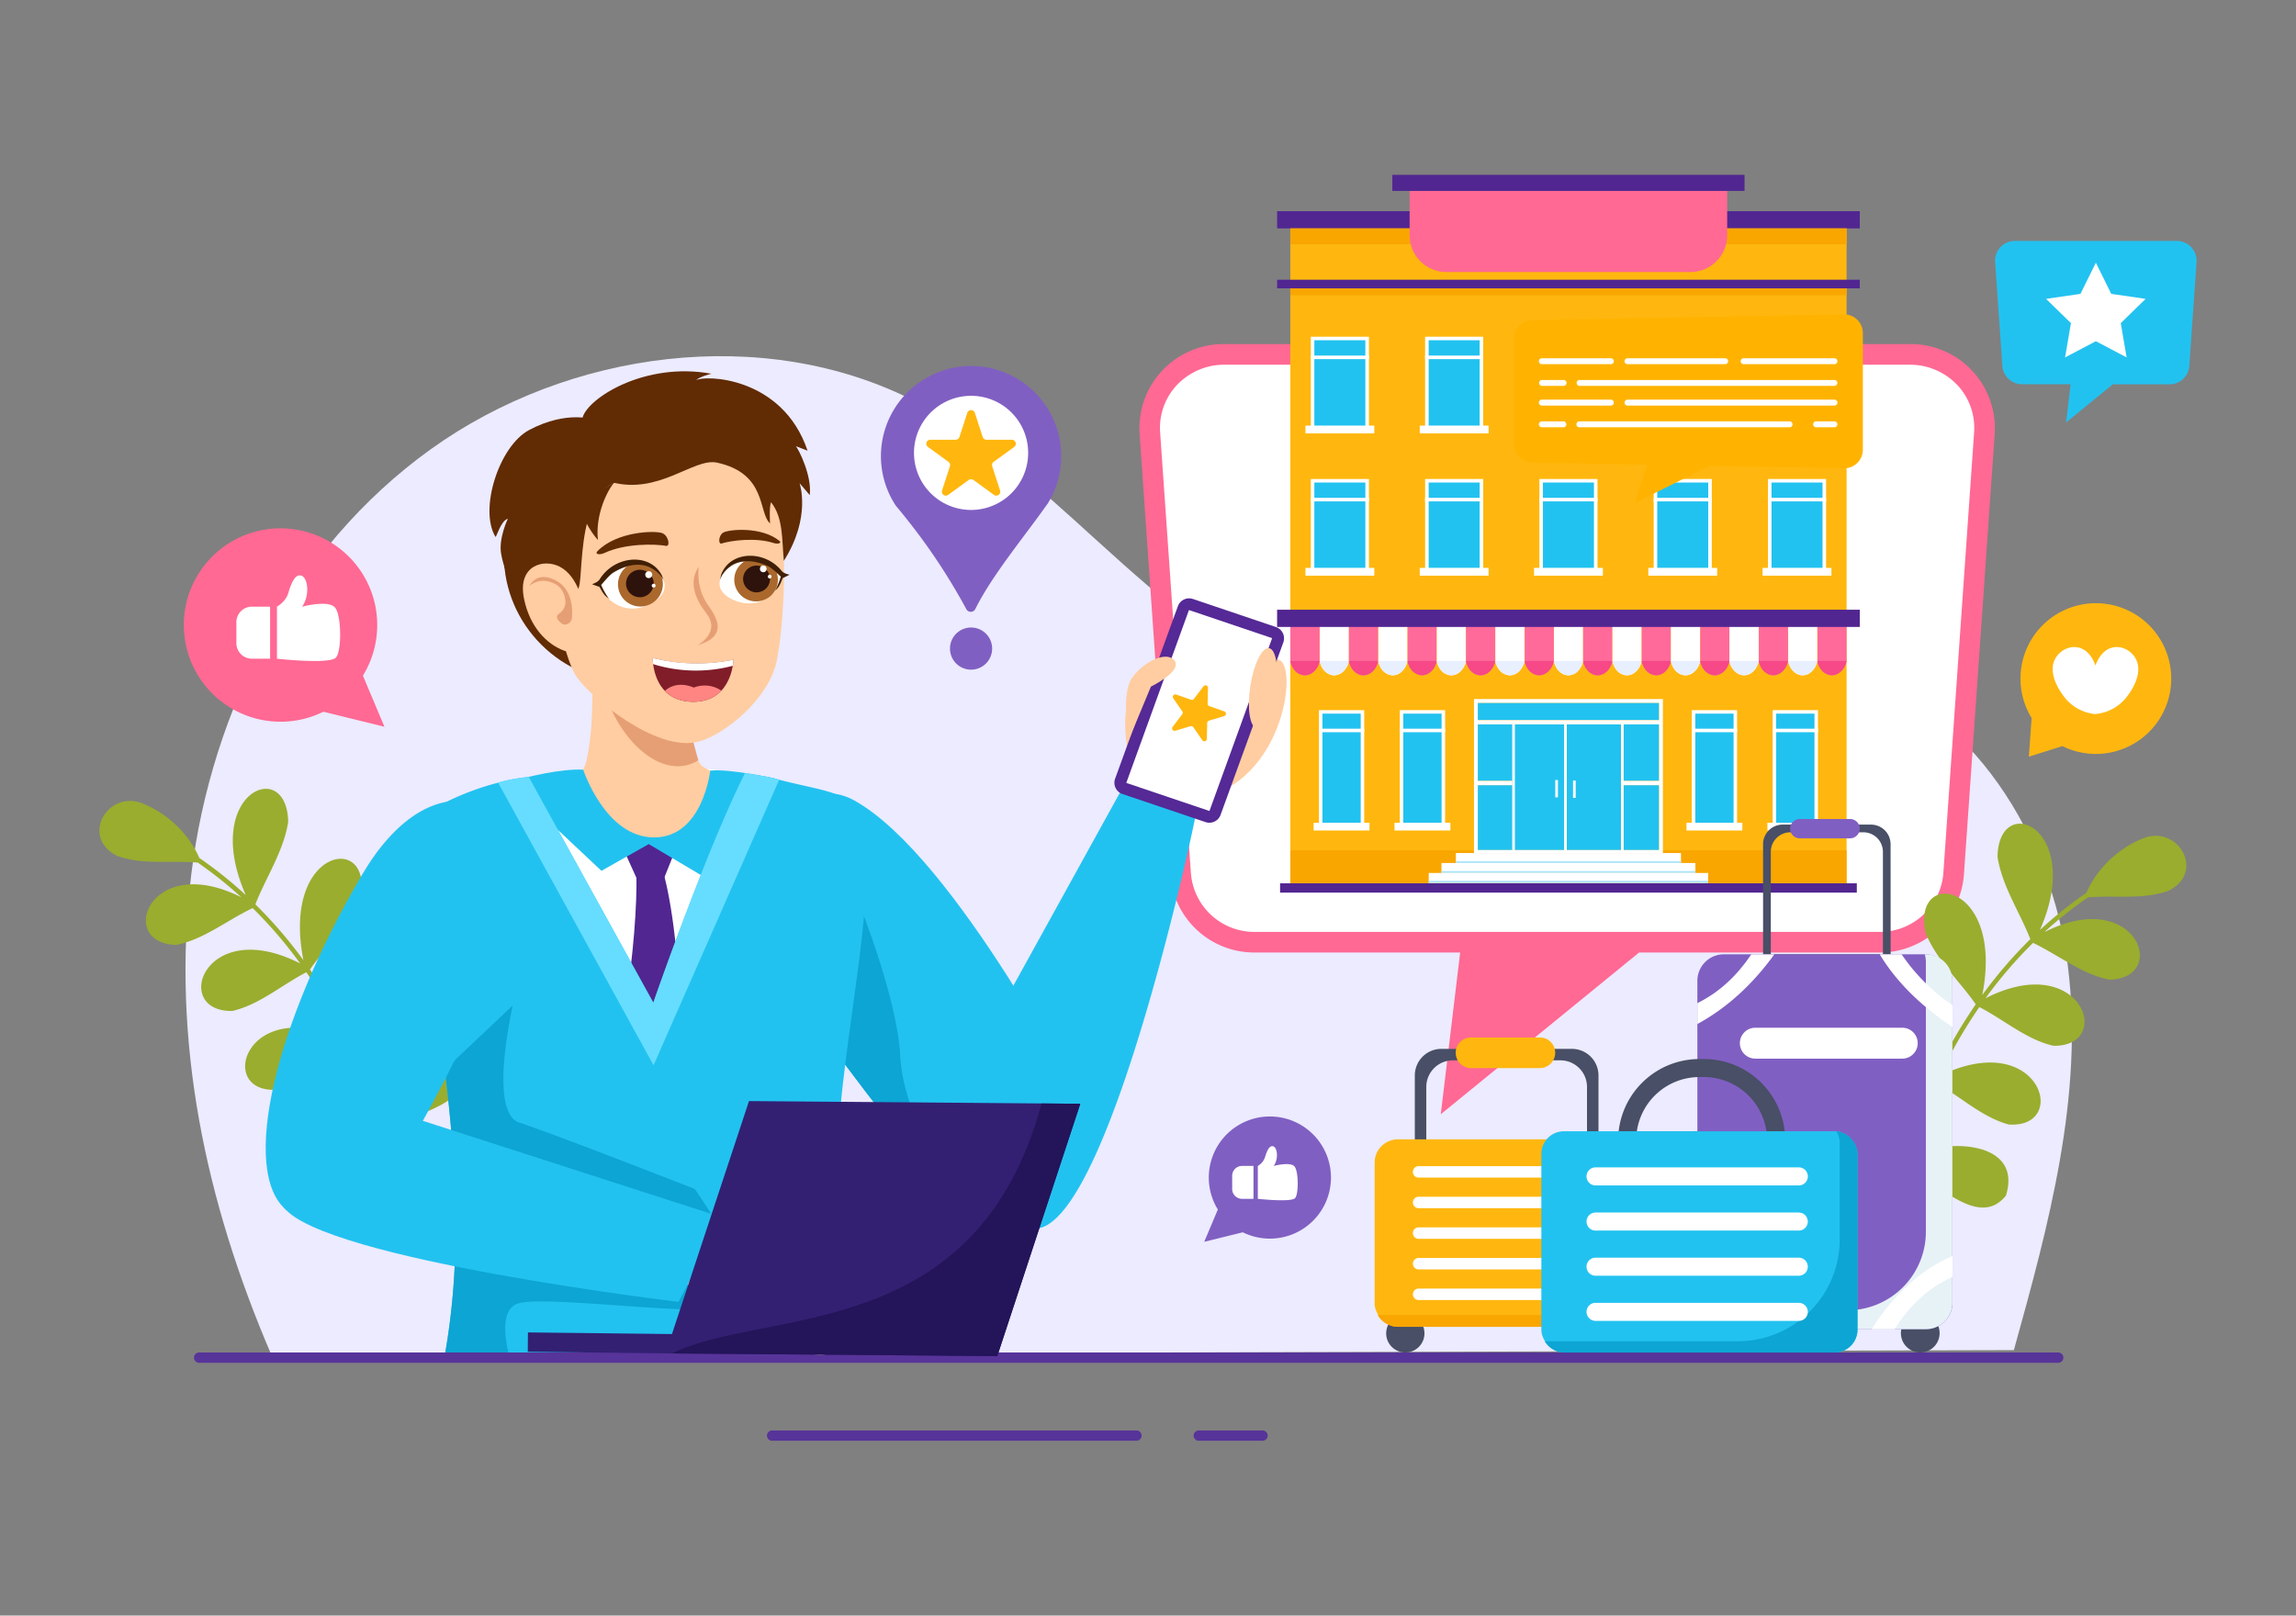 <?xml version="1.0" encoding="utf-8"?>
<svg xmlns="http://www.w3.org/2000/svg" viewBox="0 0 1364 960">
  <rect x="0" y="0" width="1364" height="960" fill="#808080" stroke="none"/>
  <g style="isolation:isolate">
    <g data-name="Layer 1">
      <ellipse cx="842.78" cy="330.7" fill="#ecebff" rx="83.94" ry="50.22"/>
      <path d="M1228.51,574.33c-9.48-76.64-56.76-154.1-132.55-176.88-95.88-28.82-199.61,36.1-297.67,15.36-102.51-21.69-162-127-254.85-174.45-89.92-46-205.81-30.11-287.54,28.59S125.55,421.7,113.6,519.86s8.4,194,47.62,285.22l1035.17-2.81C1217.09,727.75,1238,651,1228.51,574.33Z" fill="#ecebff"/>
      <path d="M166.25,689.78c-10.74-34.38,39.83-33.88,57-22.58a290.14,290.14,0,0,0-15.78-44.29c-14.21,8.06-27.29,20.43-42.89,24.6-36.7,2.53-18.49-57.91,40.89-29A284.22,284.22,0,0,0,182,577.73c-14.59,7.52-28.18,19.45-44,23-36.51.67-16.71-57.31,40.34-28.21a259.35,259.35,0,0,0-28.24-32.92c-15.06,7.13-29.22,18.77-45.41,21.87-35.76-.75-16-55.87,38.68-28.27a243.58,243.58,0,0,0-25.87-20.62c-15.86-1.43-32.9,1.56-48-4.05-21.9-11.09-5.7-38.94,14.72-31.28,14.36,5.53,27.71,17.59,34.22,32.59a241.78,241.78,0,0,1,27.59,22.06c-26.74-60.54,24.46-82.82,25.17-43.52-2.7,17.45-13.12,32.74-19.49,49a265,265,0,0,1,28.55,33.19c-13.29-67.41,42.06-76,33.71-37-6.55,16.31-20,28.41-29.83,42.52a287.93,287.93,0,0,1,23.58,41.09c-1.82-16.15,2.74-34.25,11.39-48,12.68-19.85,40-8.06,27.9,15.58-9.62,14.87-25.27,24-37.64,36l.27.6.28,0-.21.13a296.52,296.52,0,0,1,15.44,42.76c20.23-67.69,71.75-44.38,46.38-14.17-12.89,11-30,13.81-44.5,21.28,1.08,3.38,12.79,58.51,5.51,50.79a295.25,295.25,0,0,0-7.86-49.28C207.84,681,182.54,710.1,166.25,689.78Z" fill="#9aad2e"/>
      <path d="M1135.16,204.45H726.82A50,50,0,0,0,677,257.89l18.25,261.67A50,50,0,0,0,745.08,566H867.44l-11.51,96.11L973.74,566H1116.9a50,50,0,0,0,49.84-46.48L1185,257.89A50,50,0,0,0,1135.16,204.45Z" fill="#ff6993"/>
      <path d="M1163.85,229.94a38.82,38.82,0,0,0-29.57-13.23H727.7a38.82,38.82,0,0,0-29.57,13.23A37.28,37.28,0,0,0,689.21,257l18.26,261.68a37.82,37.82,0,0,0,37.61,35.08H1116.9a37.82,37.82,0,0,0,37.61-35.08L1172.77,257A37.28,37.28,0,0,0,1163.85,229.94Z" fill="#fff"/>
      <path d="M1191.66,710.47c10.73-34.39-39.83-33.88-57-22.59a290.17,290.17,0,0,1,15.79-44.29c14.21,8.06,27.28,20.43,42.88,24.6,36.71,2.53,18.49-57.91-40.88-28.94a284.32,284.32,0,0,1,23.44-40.84c14.58,7.53,28.18,19.45,44,23,36.51.66,16.7-57.31-40.35-28.22a260,260,0,0,1,28.25-32.91c15,7.12,29.22,18.76,45.41,21.87,35.76-.76,16-55.88-38.69-28.27a241.43,241.43,0,0,1,25.88-20.62c15.85-1.44,32.9,1.55,48-4,21.9-11.1,5.7-38.95-14.72-31.29-14.36,5.54-27.72,17.59-34.22,32.59a241.13,241.13,0,0,0-27.59,22.06c26.73-60.53-24.46-82.82-25.18-43.51,2.7,17.44,13.13,32.73,19.49,48.95a265.75,265.75,0,0,0-28.54,33.2c13.28-67.42-42.07-76-33.71-37,6.55,16.31,20,28.4,29.83,42.52a285,285,0,0,0-23.58,41.09c1.81-16.16-2.74-34.26-11.39-48-12.68-19.84-40-8.06-27.9,15.58,9.61,14.87,25.26,24,37.63,36l-.26.59-.28,0,.21.14a296.89,296.89,0,0,0-15.45,42.76c-20.23-67.69-71.74-44.38-46.38-14.17,12.9,10.94,30,13.81,44.51,21.27-1.08,3.39-12.79,58.51-5.52,50.8a296.24,296.24,0,0,1,7.86-49.29C1150.07,701.72,1175.37,730.78,1191.66,710.47Z" fill="#9aad2e"/>
      <rect fill="#ffb70f" height="396.82" width="330.46" x="766.55" y="128.06"/>
      <rect fill="#f9a600" height="19.6" width="330.46" x="766.55" y="505.28"/>
      <rect fill="#fff" height="26.9" transform="rotate(90 1018.505 456.595)" width="69.23" x="983.89" y="443.14"/>
      <rect fill="#22c2f0" height="65.08" width="22.75" x="1007.13" y="424.05"/>
      <rect fill="#fff" height="2.08" width="26.9" x="1005.05" y="433.01"/>
      <rect fill="#fff" height="4.56" width="33.18" x="1001.91" y="488.93"/>
      <rect fill="#fff" height="26.9" transform="rotate(90 1066.57 456.59)" width="69.23" x="1031.95" y="443.14"/>
      <rect fill="#22c2f0" height="65.08" width="22.75" x="1055.19" y="424.05"/>
      <rect fill="#fff" height="2.08" width="26.9" x="1053.12" y="433.01"/>
      <rect fill="#fff" height="4.56" width="33.18" x="1049.98" y="488.93"/>
      <rect fill="#fff" height="26.9" transform="rotate(90 796.985 456.595)" width="69.23" x="762.37" y="443.14"/>
      <rect fill="#22c2f0" height="65.08" width="22.75" x="785.61" y="424.05"/>
      <rect fill="#fff" height="2.08" width="26.9" x="783.53" y="433.01"/>
      <rect fill="#fff" height="4.56" width="33.18" x="780.39" y="488.93"/>
      <rect fill="#fff" height="26.9" transform="rotate(90 845.05 456.59)" width="69.23" x="810.43" y="443.14"/>
      <rect fill="#22c2f0" height="65.08" width="22.75" x="833.67" y="424.05"/>
      <rect fill="#fff" height="2.08" width="26.9" x="831.6" y="433.01"/>
      <rect fill="#fff" height="4.56" width="33.18" x="828.46" y="488.93"/>
      <polygon fill="#22c2f0" points="929.23 430.45 929.23 505.12 877.92 505.12 877.92 466.56 898.37 466.56 898.37 464.02 877.92 464.02 877.92 430.45 929.23 430.45"/>
      <rect fill="#22c2f0" height="74.66" width="32.17" x="930.8" y="430.46"/>
      <rect fill="#22c2f0" height="33.57" width="21.08" x="964.56" y="430.46"/>
      <rect fill="#22c2f0" height="38.56" width="21.08" x="964.56" y="466.56"/>
      <rect fill="#22c2f0" height="10.3" width="107.72" x="877.92" y="417.62"/>
      <rect fill="#fff" height="10.3" width="1.58" x="934.51" y="463.82"/>
      <rect fill="#fff" height="10.3" width="1.58" x="923.95" y="463.49"/>
      <rect fill="#fff" height="74.66" width="1.58" x="898.37" y="430.46"/>
      <path d="M875.66,415.38V507H987.89V415.38Zm53.57,89.74H877.92V466.55h20.45V464H877.92V430.46h51.31Zm33.75,0H930.8V430.46H963Zm22.66,0H964.56V466.55h21.08Zm0-41.1H964.56V430.46h21.08Zm0-36.1H877.92v-10.3H985.64Z" fill="#fff"/>
      <rect fill="#512691" height="5.54" width="342.62" x="760.47" y="524.88"/>
      <rect fill="#512691" height="10.23" width="346.15" x="758.7" y="125.49"/>
      <rect fill="#f9a600" height="9.41" width="330.46" x="766.55" y="135.72"/>
      <rect fill="#f9a600" height="7.33" width="330.46" x="766.55" y="168.13"/>
      <rect fill="#512691" height="5.12" width="346.15" x="758.7" y="166.22"/>
      <path d="M801.33,367.42v25.35a11.34,11.34,0,0,1-4.14,6.94l0,0a7.61,7.61,0,0,1-5.41,1.55,8.55,8.55,0,0,1-6-4.07l-.17-.25-.15-.25a12.42,12.42,0,0,1-1.44-3.94V367.42Z" fill="#fff"/>
      <path d="M783.94,392.77c.86,4.85,4.42,8.36,8.51,8.46s8-3.45,8.88-8.46Z" fill="#e8efff"/>
      <path d="M818.72,367.42v25.35a11.31,11.31,0,0,1-4.16,7l-.19.13a7.57,7.57,0,0,1-5.23,1.42,8.57,8.57,0,0,1-6-4.07c-.06-.08-.11-.17-.16-.25l-.15-.25a12.68,12.68,0,0,1-1.45-3.94V367.42Z" fill="#ff6a9a"/>
      <path d="M801.33,392.77c.86,4.85,4.42,8.36,8.51,8.46s8-3.45,8.88-8.46Z" fill="#f74887"/>
      <path d="M783.94,367.42v25.35a11.37,11.37,0,0,1-4.17,7l-.19.13a7.54,7.54,0,0,1-5.22,1.42,8.57,8.57,0,0,1-6.06-4.07l-.16-.25-.15-.25a12.42,12.42,0,0,1-1.44-3.94V367.42Z" fill="#ff6a9a"/>
      <path d="M766.55,392.77c.86,4.85,4.41,8.36,8.51,8.46s8-3.45,8.88-8.46Z" fill="#f74887"/>
      <path d="M836.12,367.42v25.35a11.43,11.43,0,0,1-4.14,6.94l0,0a7.61,7.61,0,0,1-5.41,1.55,8.57,8.57,0,0,1-6-4.06l0,0-.15-.23-.14-.22s0,0,0,0a12.71,12.71,0,0,1-1.44-3.93V367.42Z" fill="#fff"/>
      <path d="M818.72,392.77c.86,4.85,4.42,8.36,8.51,8.46s8-3.45,8.89-8.46Z" fill="#e8efff"/>
      <path d="M853.51,367.42v25.35a11.34,11.34,0,0,1-4.14,6.94l0,0a7.57,7.57,0,0,1-5.4,1.55,8.57,8.57,0,0,1-6-4.06l0,0-.15-.23a2.53,2.53,0,0,1-.13-.22l0,0a12.69,12.69,0,0,1-1.43-3.93V367.42Z" fill="#ff6a9a"/>
      <path d="M836.12,392.77c.86,4.85,4.41,8.36,8.51,8.46s8-3.45,8.88-8.46Z" fill="#f74887"/>
      <path d="M870.9,367.42v25.35a11.34,11.34,0,0,1-4.14,6.94l0,0a7.61,7.61,0,0,1-5.41,1.55,8.59,8.59,0,0,1-6.05-4.06s0,0,0,0l-.13-.21c-.06-.09-.11-.18-.16-.27a12.2,12.2,0,0,1-1.45-3.94V367.42Z" fill="#fff"/>
      <path d="M853.51,392.77c.86,4.85,4.42,8.36,8.51,8.46s8-3.45,8.88-8.46Z" fill="#e8efff"/>
      <path d="M888.3,367.42v25.35a11.37,11.37,0,0,1-4.17,7l-.19.13a7.57,7.57,0,0,1-5.23,1.42,8.59,8.59,0,0,1-6.05-4.06s0,0,0,0l-.13-.21c-.06-.09-.11-.18-.16-.27a12.68,12.68,0,0,1-1.45-3.94V367.42Z" fill="#ff6a9a"/>
      <path d="M870.9,392.77c.86,4.85,4.42,8.36,8.51,8.46s8-3.45,8.88-8.46Z" fill="#f74887"/>
      <path d="M905.69,367.42v25.35a11.29,11.29,0,0,1-4.14,6.93s0,0,0,0a7.57,7.57,0,0,1-5.4,1.55,8.57,8.57,0,0,1-6.05-4.06l0,0-.14-.21-.16-.27a12.42,12.42,0,0,1-1.44-3.94V367.42Z" fill="#fff"/>
      <path d="M888.29,392.77c.87,4.85,4.42,8.36,8.51,8.46s8-3.45,8.89-8.46Z" fill="#e8efff"/>
      <path d="M923.08,367.42v25.35a11.34,11.34,0,0,1-4.14,6.94l0,0a7.61,7.61,0,0,1-5.41,1.55,8.57,8.57,0,0,1-6-4.06l0,0-.15-.23-.13-.22,0,0a12.69,12.69,0,0,1-1.43-3.93V367.42Z" fill="#ff6a9a"/>
      <path d="M905.69,392.77c.86,4.85,4.41,8.36,8.51,8.46s8-3.45,8.88-8.46Z" fill="#f74887"/>
      <path d="M940.47,367.42v25.35a11.34,11.34,0,0,1-4.14,6.94l0,0a7.61,7.61,0,0,1-5.41,1.55,8.55,8.55,0,0,1-6-4.07c-.06-.08-.11-.17-.16-.25l-.14-.22,0,0a12.46,12.46,0,0,1-1.44-3.93V367.42Z" fill="#fff"/>
      <path d="M923.08,392.77c.86,4.85,4.42,8.36,8.51,8.46s8-3.45,8.88-8.46Z" fill="#e8efff"/>
      <path d="M957.87,367.42v25.35a11.37,11.37,0,0,1-4.17,7l-.19.13a7.57,7.57,0,0,1-5.23,1.42,8.57,8.57,0,0,1-6-4.07c-.06-.08-.11-.17-.16-.25l-.15-.25a12.68,12.68,0,0,1-1.45-3.94V367.42Z" fill="#ff6a9a"/>
      <path d="M940.47,392.77c.86,4.85,4.42,8.36,8.51,8.46s8-3.45,8.89-8.46Z" fill="#f74887"/>
      <path d="M975.26,367.42v25.35a11.29,11.29,0,0,1-4.14,6.93s0,0,0,0a7.57,7.57,0,0,1-5.4,1.55,8.57,8.57,0,0,1-6.06-4.07l-.16-.25-.15-.25a12.42,12.42,0,0,1-1.44-3.94V367.42Z" fill="#fff"/>
      <path d="M957.87,392.77c.86,4.85,4.41,8.36,8.51,8.46s8-3.45,8.88-8.46Z" fill="#e8efff"/>
      <path d="M992.65,367.42v25.35a11.34,11.34,0,0,1-4.14,6.94l0,0a7.61,7.61,0,0,1-5.41,1.55,8.59,8.59,0,0,1-6.05-4.06l0,0-.15-.23-.13-.22,0,0a12.46,12.46,0,0,1-1.44-3.93V367.42Z" fill="#ff6a9a"/>
      <path d="M975.26,392.77c.86,4.85,4.42,8.36,8.51,8.46s8-3.45,8.88-8.46Z" fill="#f74887"/>
      <path d="M1010,367.42v25.35a11.34,11.34,0,0,1-4.14,6.94l0,0a7.61,7.61,0,0,1-5.41,1.55,8.55,8.55,0,0,1-6.05-4.07l-.2-.3-.12-.21a12.46,12.46,0,0,1-1.44-3.93V367.42Z" fill="#fff"/>
      <path d="M992.65,392.77c.86,4.85,4.42,8.36,8.51,8.46s8-3.45,8.88-8.46Z" fill="#e8efff"/>
      <path d="M1027.44,367.42v25.35a11.37,11.37,0,0,1-4.17,7l-.19.13a7.57,7.57,0,0,1-5.23,1.42,8.57,8.57,0,0,1-6-4.06l0,0-.13-.21c-.06-.09-.11-.18-.16-.27a12.68,12.68,0,0,1-1.45-3.94V367.42Z" fill="#ff6a9a"/>
      <path d="M1010,392.77c.86,4.85,4.42,8.36,8.51,8.46s8-3.45,8.89-8.46Z" fill="#f74887"/>
      <path d="M1044.83,367.42v25.35a11.29,11.29,0,0,1-4.14,6.93s0,0,0,0a7.57,7.57,0,0,1-5.4,1.55,8.57,8.57,0,0,1-6-4.06l0,0L1029,397c0-.09-.1-.18-.16-.27a12.42,12.42,0,0,1-1.44-3.94V367.42Z" fill="#fff"/>
      <path d="M1027.44,392.77c.86,4.85,4.41,8.36,8.51,8.46s8-3.45,8.88-8.46Z" fill="#e8efff"/>
      <path d="M1062.22,367.42v25.35a11.34,11.34,0,0,1-4.14,6.94l0,0a7.61,7.61,0,0,1-5.41,1.55,8.59,8.59,0,0,1-6.05-4.06l0,0-.15-.23-.13-.22,0,0a12.46,12.46,0,0,1-1.44-3.93V367.42Z" fill="#ff6a9a"/>
      <path d="M1044.83,392.77c.86,4.85,4.42,8.36,8.51,8.46s8-3.45,8.88-8.46Z" fill="#f74887"/>
      <path d="M1079.61,367.42v25.35a11.29,11.29,0,0,1-4.14,6.93s0,0,0,0a7.61,7.61,0,0,1-5.41,1.55,8.59,8.59,0,0,1-6-4.06s0,0,0,0l-.13-.21c-.06-.09-.11-.18-.16-.27a12.68,12.68,0,0,1-1.45-3.94V367.42Z" fill="#fff"/>
      <path d="M1062.22,392.77c.86,4.85,4.42,8.36,8.51,8.46s8-3.45,8.88-8.46Z" fill="#e8efff"/>
      <path d="M1097,367.42v25.35a11.43,11.43,0,0,1-4.14,6.94l0,0a7.61,7.61,0,0,1-5.41,1.55,8.57,8.57,0,0,1-6-4.06l0,0-.15-.23-.14-.22s0,0,0,0a12.46,12.46,0,0,1-1.44-3.93V367.42Z" fill="#ff6a9a"/>
      <path d="M1079.61,392.77c.86,4.85,4.42,8.36,8.51,8.46s8-3.45,8.89-8.46Z" fill="#f74887"/>
      <path d="M837.42,113.44v26.37a21.83,21.83,0,0,0,21.83,21.83h145a21.83,21.83,0,0,0,21.83-21.83V113.44Z" fill="#ff6993"/>
      <rect fill="#512691" height="9.55" width="209.23" x="827.16" y="103.89"/>
      <rect fill="#512691" height="10.23" width="346.15" x="758.7" y="362.31"/>
      <rect fill="#fff" height="34.52" transform="rotate(90 795.985 227.655)" width="55.13" x="768.42" y="210.39"/>
      <rect fill="#22c2f0" height="50.92" width="30.3" x="780.83" y="202.19"/>
      <rect fill="#fff" height="2.11" width="34.52" x="778.73" y="211.29"/>
      <rect fill="#fff" height="4.63" width="40.89" x="775.54" y="252.91"/>
      <rect fill="#fff" height="34.52" transform="rotate(90 863.88 227.65)" width="55.13" x="836.31" y="210.39"/>
      <rect fill="#22c2f0" height="50.92" width="30.3" x="848.73" y="202.19"/>
      <rect fill="#fff" height="2.11" width="34.52" x="846.62" y="211.29"/>
      <rect fill="#fff" height="4.63" width="40.89" x="843.44" y="252.91"/>
      <rect fill="#fff" height="34.52" transform="rotate(90 931.775 227.655)" width="55.13" x="904.21" y="210.39"/>
      <rect fill="#22c2f0" height="50.92" width="30.3" x="916.62" y="202.19"/>
      <rect fill="#fff" height="2.11" width="34.52" x="914.52" y="211.29"/>
      <rect fill="#fff" height="4.63" width="40.89" x="911.33" y="252.91"/>
      <rect fill="#fff" height="34.52" transform="rotate(90 999.675 227.655)" width="55.13" x="972.1" y="210.39"/>
      <rect fill="#22c2f0" height="50.92" width="30.3" x="984.52" y="202.19"/>
      <rect fill="#fff" height="2.11" width="34.52" x="982.41" y="211.29"/>
      <rect fill="#fff" height="4.63" width="40.89" x="979.23" y="252.91"/>
      <rect fill="#fff" height="34.52" transform="rotate(90 1067.565 227.655)" width="55.13" x="1040" y="210.39"/>
      <rect fill="#22c2f0" height="50.92" width="30.3" x="1052.42" y="202.19"/>
      <rect fill="#fff" height="2.11" width="34.52" x="1050.31" y="211.29"/>
      <rect fill="#fff" height="4.63" width="40.89" x="1047.12" y="252.91"/>
      <rect fill="#fff" height="34.52" transform="rotate(90 795.985 312.195)" width="55.13" x="768.42" y="294.93"/>
      <rect fill="#22c2f0" height="50.92" width="30.3" x="780.83" y="286.73"/>
      <rect fill="#fff" height="2.11" width="34.52" x="778.73" y="295.83"/>
      <rect fill="#fff" height="4.63" width="40.89" x="775.54" y="337.45"/>
      <rect fill="#fff" height="34.52" transform="rotate(90 863.885 312.195)" width="55.13" x="836.31" y="294.93"/>
      <rect fill="#22c2f0" height="50.92" width="30.3" x="848.73" y="286.73"/>
      <rect fill="#fff" height="2.11" width="34.52" x="846.62" y="295.83"/>
      <rect fill="#fff" height="4.63" width="40.89" x="843.44" y="337.45"/>
      <rect fill="#fff" height="34.52" transform="rotate(90 931.775 312.195)" width="55.13" x="904.21" y="294.93"/>
      <rect fill="#22c2f0" height="50.92" width="30.3" x="916.62" y="286.73"/>
      <rect fill="#fff" height="2.11" width="34.52" x="914.52" y="295.83"/>
      <rect fill="#fff" height="4.63" width="40.89" x="911.33" y="337.45"/>
      <rect fill="#fff" height="34.52" transform="rotate(90 999.675 312.195)" width="55.13" x="972.1" y="294.93"/>
      <rect fill="#22c2f0" height="50.92" width="30.3" x="984.52" y="286.73"/>
      <rect fill="#fff" height="2.11" width="34.52" x="982.41" y="295.83"/>
      <rect fill="#fff" height="4.63" width="40.89" x="979.23" y="337.45"/>
      <rect fill="#fff" height="34.52" transform="rotate(90 1067.565 312.195)" width="55.13" x="1040" y="294.93"/>
      <rect fill="#22c2f0" height="50.92" width="30.3" x="1052.42" y="286.73"/>
      <rect fill="#fff" height="2.11" width="34.52" x="1050.31" y="295.83"/>
      <rect fill="#fff" height="4.63" width="40.89" x="1047.12" y="337.45"/>
      <rect fill="#fff" height="5.92" width="133.72" x="864.91" y="506.89"/>
      <rect fill="#aae5f7" height="1.08" width="133.72" x="864.91" y="511.73"/>
      <rect fill="#fff" height="5.92" width="150.87" x="856.34" y="512.81"/>
      <rect fill="#aae5f7" height="1.13" width="150.87" x="856.34" y="517.6"/>
      <rect fill="#fff" height="5.91" width="166.02" x="848.77" y="518.73"/>
      <rect fill="#aae5f7" height="1.25" width="166.02" x="848.77" y="523.39"/>
      <path d="M1222.91,803.67H118.14a3.07,3.07,0,0,0,0,6.13H1222.91a3.07,3.07,0,0,0,0-6.13Z" fill="#573499"/>
      <path d="M675.31,850H458.53a3.07,3.07,0,0,0,0,6.13H675.31a3.07,3.07,0,0,0,0-6.13Z" fill="#573499"/>
      <path d="M750.2,850H712a3.07,3.07,0,0,0,0,6.13H750.2a3.07,3.07,0,0,0,0-6.13Z" fill="#573499"/>
      <path d="M459.06,574.35c9.92,13.37,19.33,26.21,28.29,38.38,38,51.63,68.17,91.17,96.39,108.17,11.52,7,22.71,10.14,34,8.88l26.69-70.09s-76.74-150.77-137-184.09C467.18,453.36,422.4,524.94,459.06,574.35Z" fill="#22c2f0"/>
      <path d="M563.7,655.12,668.39,465.45a119.81,119.81,0,0,1,42,18.43c.08,1.88-49.31,234.71-92.56,245.84Z" fill="#22c2f0"/>
      <path d="M487.35,612.73c38,51.63,68.17,91.17,96.39,108.17-24.1-21.85-47.2-59.67-48.92-93.48-1.77-34.41-24.35-90.21-24.35-90.21Z" fill="#0da5d3"/>
      <path d="M252.07,568.38c4.67,16.73,10.08,35.5,13.17,60.19q1.32,10.51,2.41,21.1h232c6.29-81.31,16-155.62-5.43-173.25-6.75-5.54-18.22-8.26-36.47-13s-41.23-7.24-57.26-8.32c-16.93-1.18-34,3.11-51,2.22-5.18-.25-28,2.35-51,8.11-24.87,6.23-49.89,16.16-52.77,30.11C240,523.68,245.27,543.84,252.07,568.38Z" fill="#fff"/>
      <path d="M331.82,467.21s31.7,35.05,64.84,33.13,36-38,36-38-2.74-1-6-2.32c-3.85-1.56-8.41-3.67-10.06-5.28-3.06-3-5.42-15.33-7-25.88-1.27-8.75-2-16.27-2-16.27L352,409.39s0,2.93-.09,7.07v0c-.11,5.29-.35,12.54-.87,18.07-.92,9.72-2.53,20.37-5.35,24.12C341.82,463.83,331.82,467.21,331.82,467.21Z" fill="#ffcda1"/>
      <path d="M414.86,451.8c-1.28-4.87-4.42-14.81-5.16-22.94-.79-8.81-2-16.27-2-16.27L362,419C373.46,446,396.63,463.08,414.86,451.8Z" fill="#e69f75"/>
      <path d="M378.06,518.61l8.3,1,8.3,1c11.13,42.63,14.51,145.71,8.71,193l-29.55,35.91L348.88,706.8C369.07,632.17,379,558.31,378.06,518.61Z" fill="#512691"/>
      <polygon fill="#512691" points="401.1 505.42 394.61 521.58 378.06 521.58 371.4 506.88 385.22 498.91 401.1 505.42"/>
      <path d="M421.93,457.92c12.17-1.17,37.61,4.48,38.88,4.8l-41.72,58.86-33.69-20-28.1,15.88-55.64-52.36c12.15-4,32.79-8.38,44.8-7.76,0,0,13.13,40.27,42.13,40.27S421.93,457.92,421.93,457.92Z" fill="#22c2f0"/>
      <path d="M250.85,570.5c4.66,16.73,9.76,36.11,12.85,60.81.18,1.42.36,2.85.53,4.27.2,1.64.4,3.27.59,4.91,1.28,10.83,2.41,21.65,3.33,32.45a594.82,594.82,0,0,1,1.94,79.91,410.32,410.32,0,0,1-5.56,50.83H500.22c-.9-5.91-1.64-12-2.24-18.33-.19-2-.38-4.07-.54-6.14-2.38-29.55-1.91-62.19-.31-92.19,0-.48.05-.91.09-1.31,0-.85.1-1.7.16-2.55,0-.58.05-.9.05-.9.34-5.91.78-11.8,1.28-17.66q.27-3,.55-6h0q1-11.12,2.39-22c9-75.66,24.63-142.3-2.28-163.15-4.56-3.54-22.78-6.46-36.45-10.12l-1.32-.34c-3.16-.82-6.35-1.5-9.45-2H452l-.14,0h0a61.72,61.72,0,0,0-9.43-.79v0c-8.3,16.51-17.57,38.44-26.07,59.84-5.53,13.93-10.73,27.64-15.14,39.49h0c-4.42,11.9-8,21.93-10.34,28.41-.16.46-.32.9-.46,1.32-.34,1-.66,1.88-.94,2.67,0,0,0,0,0,0l-.31.87c-.55,1.55-.89,2.55-1,2.91a.19.19,0,0,1,0,.08l0,.07L375,572.06l-43.5-78.82L314.24,462l-.16-.28h0a102.71,102.71,0,0,0-18.2,3.38,159.77,159.77,0,0,0-30.83,11.46c-9.87,5.08-17.3,11-19.77,17.42C235,520.72,244,546,250.85,570.5Z" fill="#22c2f0"/>
      <path d="M270.09,752.85a410.32,410.32,0,0,1-5.56,50.83H302c-2.85-12.69-3.39-26.08,5.66-29.09,11-3.88,65.34,2.39,99.64,3.5,39.6,1.28,47.17-.06,28.38-34.5h0c-4.1-8.44-20.75-34.36-23-37.13-22.66-8.76-83.67-32.65-105-39.67-17.71-8.2-2.54-69.88-3.28-69.15-4.22,4-36.81,34.79-40.16,37.94C269,674.45,272,713.87,270.09,752.85Z" fill="#0da5d3"/>
      <path d="M472.44,722.57c-3.8,6.77-23,10.4-24.82,12.39-5.86,6.29,8.6,8.11,14.9,10,4.73,1.44,36.25,10.39,43.36,13.38,5,2.11,7.26,9.69-6.72,7.88-5-.64-33.07-9.49-34.11-7.68s36.59,12.85,40.51,14.28c9.24,3.39,8.64,11.14.46,9.86-6.31-1-33.26-8.21-44-12.47,1,4.08,38.92,15.62,40.18,16.17,5.11,2.22,6.05,10.38-6.83,8.22-6-1-38.74-11.58-38.74-11.58,1.81,5.08,37.33,14.2,37.1,18.82-.51,10.51-48.53-7.93-52.07-10-29.9-17.6-24.81-28-55.82-45.73l25.8-21.45C426.39,722.92,479.21,710.48,472.44,722.57Z" fill="#ffcda1"/>
      <path d="M295.88,465l92.39,168,74.65-169.73c-7-1.9-13.64-2.74-20.31-3.94-23.37,46.46-54.5,136.51-54.5,136.51l-74-134.17A103.62,103.62,0,0,0,295.88,465Z" fill="#6df"/>
      <ellipse cx="374.24" cy="329.36" fill="#612b03" rx="75.21" ry="76.57" transform="rotate(-81.4 375.648 328.88)"/>
      <path d="M333.63,277.72c20.93-29.37,80.91-31,105-12.89,18.06,13.62,20.52,24.7,23.76,37.23,5.5,21.29,3.65,67.9-1,90.75-4.54,22.17-30.58,43.74-46.5,47.89-24.94,6.48-63.93-26.22-72.24-38.38s-13.93-49-16.19-64.87C324.27,322.56,321.49,294.76,333.63,277.72Z" fill="#ffcda1"/>
      <path d="M465.65,333.28c-1.18-12.53-.26-25.78-7.63-34.88-1.18,3.35-.53,12.59-.53,12.59-7.19-6.2-1.6-29.59-31.55-36.09-13.89-3-34.43,19.39-63,11.52-13.06-3.61-22.27-17.62-16.84-38.28,3-11.38,36.74-33.32,76.52-26.06,0,0-7.08,1.7-9.2,3.9,4.81-3.23,51.34-2.59,66.33,41.82l-6.91-2.66c1.79,2.23,9.56,17.59,8.21,29.06L475,287.1S482.15,307.24,465.65,333.28Z" fill="#612b03"/>
      <path d="M415.12,336.79S413,349.2,420.91,360s8.48,18.91-6.66,23.48c0,0,14.14-7.47,5.53-18.81C416.37,360.18,407.31,348,415.12,336.79Z" fill="#e69f75"/>
      <path d="M353.33,249.53s-16-6.21-39,6c-17.83,9.49-29.87,47.12-20,63.45.48.81,3-9.43,7.38-10.76,0,0-5.64,11.7-4,20.88,2.36,13.52,11,28.2,11,28.2-.14-7,6.19-25.66,14.06-14.32,3.82,16.15,19.29,7.11,19.29,7.11,6.7,5.37-3.75-61,29-64.79C377.72,284.56,353.33,249.53,353.33,249.53Z" fill="#612b03"/>
      <path d="M347.45,366.26c-.57-7.63-3.93-23.69-14.81-29.46-9.62-5.09-25.24-.82-21.4,18.64,3.42,17.33,13.79,27.41,23.73,31.14C346.87,391.05,348.74,383.51,347.45,366.26Z" fill="#ffcda1"/>
      <path d="M330.46,345.09c9.72,5.27,9.67,17.25,9.36,21.27,0,.15,0,.29,0,.44a4.47,4.47,0,0,1-4.41,4.36,2.4,2.4,0,0,1-1.39-.47c-4.25-3.05-3.45-5-1.76-6.17a8.2,8.2,0,0,0,3.56-8.07c-.54-3.55-2.08-7.26-5.88-9.34-9.19-5-15.45,1.13-15.45,1.13S318.67,338.69,330.46,345.09Z" fill="#e69f75"/>
      <path d="M429.66,316.47c3-1.82,22.41-3.9,33.36,4.9,1.62,1.3-.77,2.15-3.39,1.31-10.8-3.49-25.26-1.48-31,.27C426.65,323.56,426.75,318.22,429.66,316.47Z" fill="#612b03"/>
      <path d="M393.59,316.86c-3.86-1.71-27-1.32-38.68,10.67-1.73,1.78,1.22,2.44,4.19,1.05,12.25-5.7,29.62-5.44,36.66-4.22C398.19,324.79,397.29,318.5,393.59,316.86Z" fill="#612b03"/>
      <path d="M394,345.78c-1,9.82-27.44,12.76-31.77,10.21-.23-.14-.47-.28-.69-.43h0a45.7,45.7,0,0,1-4.4-7.92s4.36-5.47,6.87-7.18c0,0,0,0,.11-.06a32.37,32.37,0,0,1,6.49-3.23c4.68-1.67,11.13-2.74,16.93.72.67.39,4.63,2.74,6.43,6.43A5.53,5.53,0,0,1,394,345.78Z" fill="#401f05"/>
      <path d="M394.88,348.07c.09,7-8.93,12.11-15.67,13.28a19.8,19.8,0,0,1-5.09.19,18.82,18.82,0,0,1-8-2.41,22,22,0,0,1-3.33-2.24,7.45,7.45,0,0,1-1.28-1.33h0a45.7,45.7,0,0,1-4.4-7.92s4.36-5.47,6.87-7.18c0,0,0,0,.11-.06a32.37,32.37,0,0,1,6.49-3.23c4.68-1.67,11.13-2.74,16.93.72.67.39,4.63,2.74,6.43,6.43A8.61,8.61,0,0,1,394.88,348.07Z" fill="#fff"/>
      <ellipse cx="380.46" cy="347.15" fill="#ab682c" rx="13.34" ry="13.25" transform="rotate(-11.99 380.503 347.168)"/>
      <ellipse cx="380.13" cy="346.72" fill="#2e130c" rx="8.24" ry="8.18" transform="rotate(-11.99 380.162 346.748)"/>
      <ellipse cx="385.41" cy="341.48" fill="#fff" rx="2.06" ry="2.05" transform="rotate(-11.99 385.428 341.524)"/>
      <ellipse cx="388.32" cy="347.99" fill="#fff" rx="1.15" ry="1.14" transform="rotate(-11.99 388.36 347.993)"/>
      <path d="M393.93,344.31c-1.8-3.69-5.76-6-6.43-6.43-5.8-3.46-12.25-2.39-16.93-.72a32.37,32.37,0,0,0-6.49,3.23c-.06,0-.07.06-.11.06-2.51,1.71-6.87,7.18-6.87,7.18a45.7,45.7,0,0,0,4.4,7.92,12.34,12.34,0,0,1-2.33-2,21.35,21.35,0,0,1-1.82-2.64c-.9-1.55-1.1-2.29-1.66-2.36-.3,0-4-1.42-4-1.42s3.36-1,4.51-2.82c8.58-13.88,28.2-15.74,35.86-4.26A10.29,10.29,0,0,1,393.93,344.31Z" fill="#401f05"/>
      <path d="M428.1,345.28c2.18,9.35,28,9,31.88,6.05l.61-.5s0,0,0,0a44,44,0,0,0,3.3-8.16s-4.86-4.76-7.48-6.11c0,0-.06,0-.11-.05a32.74,32.74,0,0,0-6.65-2.33c-4.72-1.05-11.07-1.31-16.26,2.72-.59.46-4.13,3.2-5.43,7A5.78,5.78,0,0,0,428.1,345.28Z" fill="#401f05"/>
      <path d="M427.51,347.59c.75,6.73,10.07,10.62,16.71,10.94a18.72,18.72,0,0,0,4.94-.43,18.23,18.23,0,0,0,7.41-3.27,23.13,23.13,0,0,0,2.95-2.56,7.18,7.18,0,0,0,1.07-1.44s0,0,0,0a44,44,0,0,0,3.3-8.16s-4.86-4.76-7.48-6.11c0,0-.06,0-.11-.05a32.74,32.74,0,0,0-6.65-2.33c-4.72-1.05-11.07-1.31-16.26,2.72-.59.46-4.13,3.2-5.43,7A8.29,8.29,0,0,0,427.51,347.59Z" fill="#fff"/>
      <ellipse cx="449.19" cy="344.51" fill="#ab682c" rx="12.88" ry="12.97" transform="rotate(-85.09 449.173 344.512)"/>
      <ellipse cx="449.46" cy="344.06" fill="#2e130c" rx="7.96" ry="8.01" transform="rotate(-85.09 449.441 344.056)"/>
      <ellipse cx="453.46" cy="338.05" fill="#fff" rx="1.99" ry="2" transform="rotate(-85.09 453.444 338.054)"/>
      <ellipse cx="457.28" cy="342.64" fill="#fff" rx="1.11" ry="1.12" transform="rotate(-85.09 457.263 342.642)"/>
      <path d="M428,343.86c1.3-3.78,4.84-6.52,5.43-7,5.19-4,11.54-3.77,16.26-2.72a32.74,32.74,0,0,1,6.65,2.33c.05,0,.07.06.11.05,2.62,1.35,7.48,6.11,7.48,6.11a44,44,0,0,1-3.3,8.16,12.17,12.17,0,0,0,2-2.21,22.23,22.23,0,0,0,1.43-2.77c.69-1.6.79-2.34,1.33-2.48.28-.07,3.72-1.85,3.72-1.85s-3.35-.52-4.69-2.18c-9.94-12.37-29.09-11.81-35.1.19A10.1,10.1,0,0,0,428,343.86Z" fill="#401f05"/>
      <path d="M435.71,392a28.44,28.44,0,0,1-.39,3.63c-.65,3.84-2.34,10-6.78,14.76v0c-3.66,3.89-9.1,6.79-17.34,6.62-7.57-.16-12.7-2.8-16.18-6.37,0,0,0,0,0-.06-4.87-5-6.47-11.82-7-15.94a27.5,27.5,0,0,1-.25-3.65A106.23,106.23,0,0,0,435.71,392Z" fill="#801d29"/>
      <path d="M428.54,410.38v0c-3.66,3.89-9.1,6.79-17.34,6.62-7.57-.16-12.7-2.8-16.18-6.37,0,0,0,0,0-.06s6.13-6.61,17.14-2A17.76,17.76,0,0,1,428.54,410.38Z" fill="#ff8582"/>
      <path d="M435.71,392a28.44,28.44,0,0,1-.39,3.63,85.89,85.89,0,0,1-47.32-1,27.5,27.5,0,0,1-.25-3.65A108.8,108.8,0,0,0,435.71,392Z" fill="#fff"/>
      <path d="M346.4,298.21l18.81-11.8c-4.23,4.49-11.68,19.32-10,34.47C355.23,320.88,343.75,308.53,346.4,298.21Z" fill="#612b03"/>
      <path d="M307.65,514.07C309.26,574.35,233,697.45,233,697.45l-62.39,22c-28.65-22.78-7.08-112.09,44.52-199.72C255.44,451.22,306.57,473.84,307.65,514.07Z" fill="#22c2f0"/>
      <path d="M209.18,652.46l213.64,68.93c2.51,13.47-19.83,52.17-19.83,52.17s-210.46-25-234.25-56Z" fill="#22c2f0"/>
      <path d="M757.9,391.9c-14.66,2.66-54.83,37.12-66.42,41-9.82,3.31-12.69-22.45-20-16s.76,43.06.76,43.06l37.61,14.73C764.37,467.12,772.57,389.24,757.9,391.9Z" fill="#ffcda1"/>
      <path d="M758,372.59l-49.3-16.67a7.1,7.1,0,0,0-9,4.45L662.42,462.83a7.07,7.07,0,0,0,4.44,9l49.31,16.67a7.09,7.09,0,0,0,9-4.44l37.27-102.47A7.09,7.09,0,0,0,758,372.59Z" fill="#552996"/>
      <path d="M669.1,465.21l37.14-102.46.16-.23,49.34,16.68L718.6,481.65l-.16.23Z" fill="#fff"/>
      <path d="M672.72,402.47c7.06-9.68,20.73-16,25.16-9.77S683.73,408,683.73,408l-13.24,31.82S665.65,412.16,672.72,402.47Z" fill="#ffcda1"/>
      <ellipse cx="753.06" cy="412.5" fill="#ffcda1" rx="24.11" ry="7.64" transform="rotate(-81.4 749.64 412.348)"/>
      <path d="M717.63,408.75l-.22,9.41a1.49,1.49,0,0,0,1,1.43l8.89,3.11a1.48,1.48,0,0,1-.07,2.82l-9,2.7a1.49,1.49,0,0,0-1.06,1.39l-.22,9.41a1.48,1.48,0,0,1-2.7.81l-5.35-7.74a1.5,1.5,0,0,0-1.65-.58l-9,2.7a1.48,1.48,0,0,1-1.61-2.32l5.71-7.48a1.49,1.49,0,0,0,0-1.74L697,414.93a1.48,1.48,0,0,1,1.71-2.24l8.88,3.11a1.49,1.49,0,0,0,1.67-.5l5.71-7.49A1.48,1.48,0,0,1,717.63,408.75Z" fill="#ffb70f"/>
      <polygon fill="#332073" points="313.53 803.26 395.66 804.21 592.46 805.82 641.76 655.89 444.96 654.28 399.2 792.71 313.63 791.74 313.53 803.26"/>
      <path d="M399.11,804.24l193.35,1.58,49.3-149.93-23-.19C580.16,799.36,454.27,777,399.11,804.24Z" fill="#241459"/>
      <path d="M1123.19,571.65H1047.4v-70A11.64,11.64,0,0,1,1059,490h52.51a11.64,11.64,0,0,1,11.64,11.64Zm-71.19-4.6h66.6V506.2A11.64,11.64,0,0,0,1107,494.56h-43.33A11.64,11.64,0,0,0,1052,506.2Z" fill="#484f66"/>
      <path d="M1099.08,498.16h-29.86a5.75,5.75,0,0,1-5.74-5.75h0a5.74,5.74,0,0,1,5.74-5.74h29.86a5.74,5.74,0,0,1,5.74,5.74h0A5.75,5.75,0,0,1,1099.08,498.16Z" fill="#805fc2"/>
      <circle cx="1026.8" cy="792.19" fill="#484f66" r="11.48"/>
      <path d="M1129.29,792.19a11.49,11.49,0,1,1,11.49,11.48A11.49,11.49,0,0,1,1129.29,792.19Z" fill="#484f66"/>
      <rect fill="#805fc2" height="222.77" rx="15.77" width="151.58" x="1008.36" y="567.05"/>
      <g style="mix-blend-mode:multiply">
        <path d="M1144.16,567.05h-.71a15.9,15.9,0,0,1,.67,4.55V731.92a46.68,46.68,0,0,1-46.68,46.68H1009a15.78,15.78,0,0,0,15.1,11.23h120a15.77,15.77,0,0,0,15.78-15.78V582.83A15.78,15.78,0,0,0,1144.16,567.05Z" fill="#e7f2f7"/>
      </g>
      <path d="M1054.09,567.08c-12.72,17.64-28,31.79-45.73,41.41V596.08c13-6.4,23.56-16.3,32.06-29h13.64Z" fill="#fff"/>
      <path d="M1159.94,597.3v13c-18.6-12.49-33.38-26.79-43.25-43.25h13A113.34,113.34,0,0,0,1159.94,597.3Z" fill="#fff"/>
      <path d="M1056.38,789.8l0,0h-13.64a105,105,0,0,0-34.36-31.1v-12.4C1028.17,758.34,1045.14,772.21,1056.38,789.8Z" fill="#fff"/>
      <path d="M1111.92,789.8l0,0h13.64c9-14.44,20.48-24.74,34.36-31.1v-12.4C1141.71,754.21,1125.32,768.7,1111.92,789.8Z" fill="#fff"/>
      <path d="M1130.08,629.06h-87.27a9.19,9.19,0,0,1-9.19-9.18h0a9.19,9.19,0,0,1,9.19-9.19h87.27a9.19,9.19,0,0,1,9.19,9.19h0A9.19,9.19,0,0,1,1130.08,629.06Z" fill="#fff"/>
      <path d="M823.5,792.3a11.37,11.37,0,1,1,11.37,11.37A11.37,11.37,0,0,1,823.5,792.3Z" fill="#484f66"/>
      <path d="M945.93,791.24A11.37,11.37,0,1,1,957.3,802.6,11.37,11.37,0,0,1,945.93,791.24Z" fill="#484f66"/>
      <path d="M949.62,758.63H840.51V639.06a15.81,15.81,0,0,1,15.81-15.81h77.49a15.81,15.81,0,0,1,15.81,15.81Zm-102.29-6.82H942.8V645.88A15.81,15.81,0,0,0,927,630.07H863.14a15.81,15.81,0,0,0-15.81,15.81Z" fill="#484f66"/>
      <rect fill="#ffb70f" height="111.39" rx="13.81" width="159.13" x="816.64" y="677.02"/>
      <path d="M963.48,677.11a13.73,13.73,0,0,1,1.76,6.74v50.22a47.35,47.35,0,0,1-47.35,47.35H819.94a13,13,0,0,1-1.54-.09,13.81,13.81,0,0,0,12.06,7.08H961.94a13.83,13.83,0,0,0,13.83-13.82V690.85A13.83,13.83,0,0,0,963.48,677.11Z" fill="#f9a600"/>
      <path d="M914.82,634.67H873.9a9.1,9.1,0,0,1-9.1-9.09h0a9.1,9.1,0,0,1,9.1-9.09h40.92a9.09,9.09,0,0,1,9.09,9.09h0A9.09,9.09,0,0,1,914.82,634.67Z" fill="#ffb70f"/>
      <path d="M947.35,699.76H842.78a3.41,3.41,0,0,1-3.41-3.41h0a3.41,3.41,0,0,1,3.41-3.41H947.35a3.41,3.41,0,0,1,3.41,3.41h0A3.41,3.41,0,0,1,947.35,699.76Z" fill="#fff"/>
      <path d="M947.35,717.94H842.78a3.41,3.41,0,0,1-3.41-3.41h0a3.41,3.41,0,0,1,3.41-3.41H947.35a3.41,3.41,0,0,1,3.41,3.41h0A3.41,3.41,0,0,1,947.35,717.94Z" fill="#fff"/>
      <path d="M947.35,736.13H842.78a3.41,3.41,0,0,1-3.41-3.41h0a3.41,3.41,0,0,1,3.41-3.41H947.35a3.41,3.41,0,0,1,3.41,3.41h0A3.41,3.41,0,0,1,947.35,736.13Z" fill="#fff"/>
      <path d="M947.35,754.31H842.78a3.41,3.41,0,0,1-3.41-3.41h0a3.41,3.41,0,0,1,3.41-3.41H947.35a3.41,3.41,0,0,1,3.41,3.41h0A3.41,3.41,0,0,1,947.35,754.31Z" fill="#fff"/>
      <path d="M947.35,772.5H842.78a3.41,3.41,0,0,1-3.41-3.41h0a3.41,3.41,0,0,1,3.41-3.41H947.35a3.41,3.41,0,0,1,3.41,3.41h0A3.41,3.41,0,0,1,947.35,772.5Z" fill="#fff"/>
      <path d="M1060.56,682.94H961.3v-5.36a48.34,48.34,0,0,1,48.29-48.29h2.68a48.34,48.34,0,0,1,48.29,48.29Zm-88.15-10.73h77A37.61,37.61,0,0,0,1012.27,640h-2.68A37.61,37.61,0,0,0,972.41,672.21Z" fill="#484f66"/>
      <rect fill="#22c2f0" height="131.46" rx="13.39" width="187.8" x="915.69" y="672.21"/>
      <path d="M1090.93,672.28a13.7,13.7,0,0,1,2,7v57.12A60.53,60.53,0,0,1,1032.36,797H918.9q-.63,0-1.26-.06a13.8,13.8,0,0,0,11.87,6.77h160.16a13.82,13.82,0,0,0,13.82-13.82V686A13.82,13.82,0,0,0,1090.93,672.28Z" fill="#0da5d3"/>
      <path d="M1068.61,704.41H947.88a5.37,5.37,0,0,1-5.36-5.37h0a5.37,5.37,0,0,1,5.36-5.37h120.73A5.38,5.38,0,0,1,1074,699h0A5.38,5.38,0,0,1,1068.61,704.41Z" fill="#fff"/>
      <path d="M1068.61,731.23H947.88a5.36,5.36,0,0,1-5.36-5.36h0a5.36,5.36,0,0,1,5.36-5.37h120.73a5.37,5.37,0,0,1,5.37,5.37h0A5.37,5.37,0,0,1,1068.61,731.23Z" fill="#fff"/>
      <path d="M1068.61,758.06H947.88a5.36,5.36,0,0,1-5.36-5.36h0a5.36,5.36,0,0,1,5.36-5.37h120.73a5.37,5.37,0,0,1,5.37,5.37h0A5.37,5.37,0,0,1,1068.61,758.06Z" fill="#fff"/>
      <path d="M1068.61,784.89H947.88a5.36,5.36,0,0,1-5.36-5.37h0a5.36,5.36,0,0,1,5.36-5.36h120.73a5.37,5.37,0,0,1,5.37,5.36h0A5.37,5.37,0,0,1,1068.61,784.89Z" fill="#fff"/>
      <polygon fill="#ff6993" points="547.07 269.11 547.07 269.12 547.05 269.11 547.07 269.11"/>
      <path d="M603.68,224.66a53.4,53.4,0,0,0-53.46,0,53.47,53.47,0,0,0-18,75.89v0h0q3.67,4.35,7.22,8.87A360.4,360.4,0,0,1,574.09,362a3,3,0,0,0,5.3-.08c8.32-16.75,22.86-35.26,35.61-52.47,2.6-3.5,5.11-7,7.5-10.33a53.59,53.59,0,0,0-18.82-74.46Zm-56.61,44.46h0Z" fill="#805fc2"/>
      <path d="M610.8,269.1a33.91,33.91,0,1,1-33.91-33.9A33.86,33.86,0,0,1,610.8,269.1Z" fill="#fff"/>
      <path d="M579.14,245.34l4.65,14.32a2.39,2.39,0,0,0,2.26,1.64H601.1a2.37,2.37,0,0,1,1.4,4.29l-12.18,8.84a2.38,2.38,0,0,0-.86,2.66l4.65,14.31a2.37,2.37,0,0,1-3.65,2.66l-12.18-8.85a2.36,2.36,0,0,0-2.79,0l-12.18,8.85a2.37,2.37,0,0,1-3.65-2.66l4.66-14.31a2.4,2.4,0,0,0-.87-2.66l-12.17-8.84a2.37,2.37,0,0,1,1.39-4.29h15.05a2.39,2.39,0,0,0,2.26-1.64l4.65-14.32A2.37,2.37,0,0,1,579.14,245.34Z" fill="#ffb70f"/>
      <path d="M564.37,385.4a12.52,12.52,0,1,1,12.51,12.52A12.51,12.51,0,0,1,564.37,385.4Z" fill="#805fc2"/>
      <path d="M1245.1,358.44a44.79,44.79,0,0,0-38.16,68.22l-1.63,22.95,19.94-6.25a44.78,44.78,0,1,0,19.85-84.92Z" fill="#ffb70f"/>
      <path d="M1220.67,392c2.49-5.21,8.8-8.89,14.9-7,6.53,2,9,9.66,9.31,10.53,0,.34,0,.67,0,1,0-.33,0-.66,0-1,.28-.87,2.78-8.5,9.31-10.53,6.1-1.9,12.41,1.78,14.9,7,4.57,9.54-5,21.36-6.12,22.69a26.36,26.36,0,0,1-18.19,9.59l-.19,0-.25,0a26.4,26.4,0,0,1-17.56-9.58C1225.68,413.31,1216.1,401.51,1220.67,392Z" fill="#fff"/>
      <path d="M1293.18,143.17H1197a11.76,11.76,0,0,0-11.74,12.58l4.3,61.62a11.77,11.77,0,0,0,11.73,10.95h28.82L1227.42,251l27.74-22.63h33.72a11.76,11.76,0,0,0,11.73-10.95l4.3-61.62A11.76,11.76,0,0,0,1293.18,143.17Z" fill="#22c2f0"/>
      <polygon fill="#fff" points="1245.1 156.1 1254.24 174.62 1274.68 177.59 1259.89 192.01 1263.38 212.38 1245.1 202.76 1226.81 212.38 1230.3 192.01 1215.51 177.59 1235.95 174.62 1245.1 156.1"/>
      <path d="M754.41,663.43a36.29,36.29,0,0,0-30.92,55.29l-8.07,19.17,22.9-5.64a36.29,36.29,0,1,0,16.09-68.82Z" fill="#805fc2"/>
      <path d="M744.67,692.82v19.54h-6.83a5.83,5.83,0,0,1-5.83-5.83v-7.87a5.84,5.84,0,0,1,5.83-5.84Z" fill="#fff"/>
      <path d="M769.4,711.92c-2.35,2.66-22.16.44-22.16.44V692.82a9.57,9.57,0,0,0,4.21-5c1-3.22,2.4-7.34,4.88-6.68s3.41,7.36.34,11.68c0,0,9.68-2.62,12.31.25C771.47,695.77,771.59,709.44,769.4,711.92Z" fill="#fff"/>
      <path d="M166.6,313.94a57.47,57.47,0,0,1,49,87.55l12.78,30.36-36.27-8.93a57.47,57.47,0,1,1-25.48-109Z" fill="#ff6993"/>
      <path d="M160.47,360.48v30.94H149.65a9.24,9.24,0,0,1-9.23-9.24V369.72a9.24,9.24,0,0,1,9.23-9.24Z" fill="#fff"/>
      <path d="M199.62,390.72c-3.71,4.21-35.08.7-35.08.7V360.48s5.13-2.78,6.67-7.92S175,340.93,178.93,342s5.4,11.67.54,18.5c0,0,15.33-4.15,19.48.39C202.9,365.15,203.1,386.79,199.62,390.72Z" fill="#fff"/>
      <path d="M1095.37,278.29,910.25,274.9a11.11,11.11,0,0,1-10.91-11.11V201.31a11.11,11.11,0,0,1,10.91-11.11l185.12-3.39a11.12,11.12,0,0,1,11.31,11.12v69.24A11.12,11.12,0,0,1,1095.37,278.29Z" fill="#ffb300"/>
      <polygon fill="#ffb300" points="980.32 270.06 971.24 298.88 1024.38 272.47 980.32 270.06"/>
      <path d="M1089.92,237.49H967a1.76,1.76,0,1,0,0,3.51h122.94a1.76,1.76,0,0,0,0-3.51Z" fill="#fff"/>
      <path d="M1063,250.39H938.39a1.76,1.76,0,1,0,0,3.51H1063a1.76,1.76,0,1,0,0-3.51Z" fill="#fff"/>
      <path d="M916.11,241h41a1.76,1.76,0,0,0,0-3.51h-41a1.76,1.76,0,1,0,0,3.51Z" fill="#fff"/>
      <path d="M928.9,250.39H916.11a1.76,1.76,0,1,0,0,3.51H928.9a1.76,1.76,0,0,0,0-3.51Z" fill="#fff"/>
      <path d="M1089.92,250.39h-11.14a1.76,1.76,0,0,0,0,3.51h11.14a1.76,1.76,0,0,0,0-3.51Z" fill="#fff"/>
      <path d="M967,216.4h58a1.76,1.76,0,0,0,0-3.51H967a1.76,1.76,0,1,0,0,3.51Z" fill="#fff"/>
      <path d="M1035.73,216.4h54.19a1.76,1.76,0,0,0,0-3.51h-54.19a1.76,1.76,0,0,0,0,3.51Z" fill="#fff"/>
      <path d="M1089.77,225.79H938.39a1.75,1.75,0,1,0,0,3.5h151.38a1.75,1.75,0,1,0,0-3.5Z" fill="#fff"/>
      <path d="M916.11,216.4h41a1.76,1.76,0,0,0,0-3.51h-41a1.76,1.76,0,1,0,0,3.51Z" fill="#fff"/>
      <path d="M916.11,229.29H928.9a1.75,1.75,0,1,0,0-3.5H916.11a1.75,1.75,0,1,0,0,3.5Z" fill="#fff"/>
    </g>
  </g>
</svg>